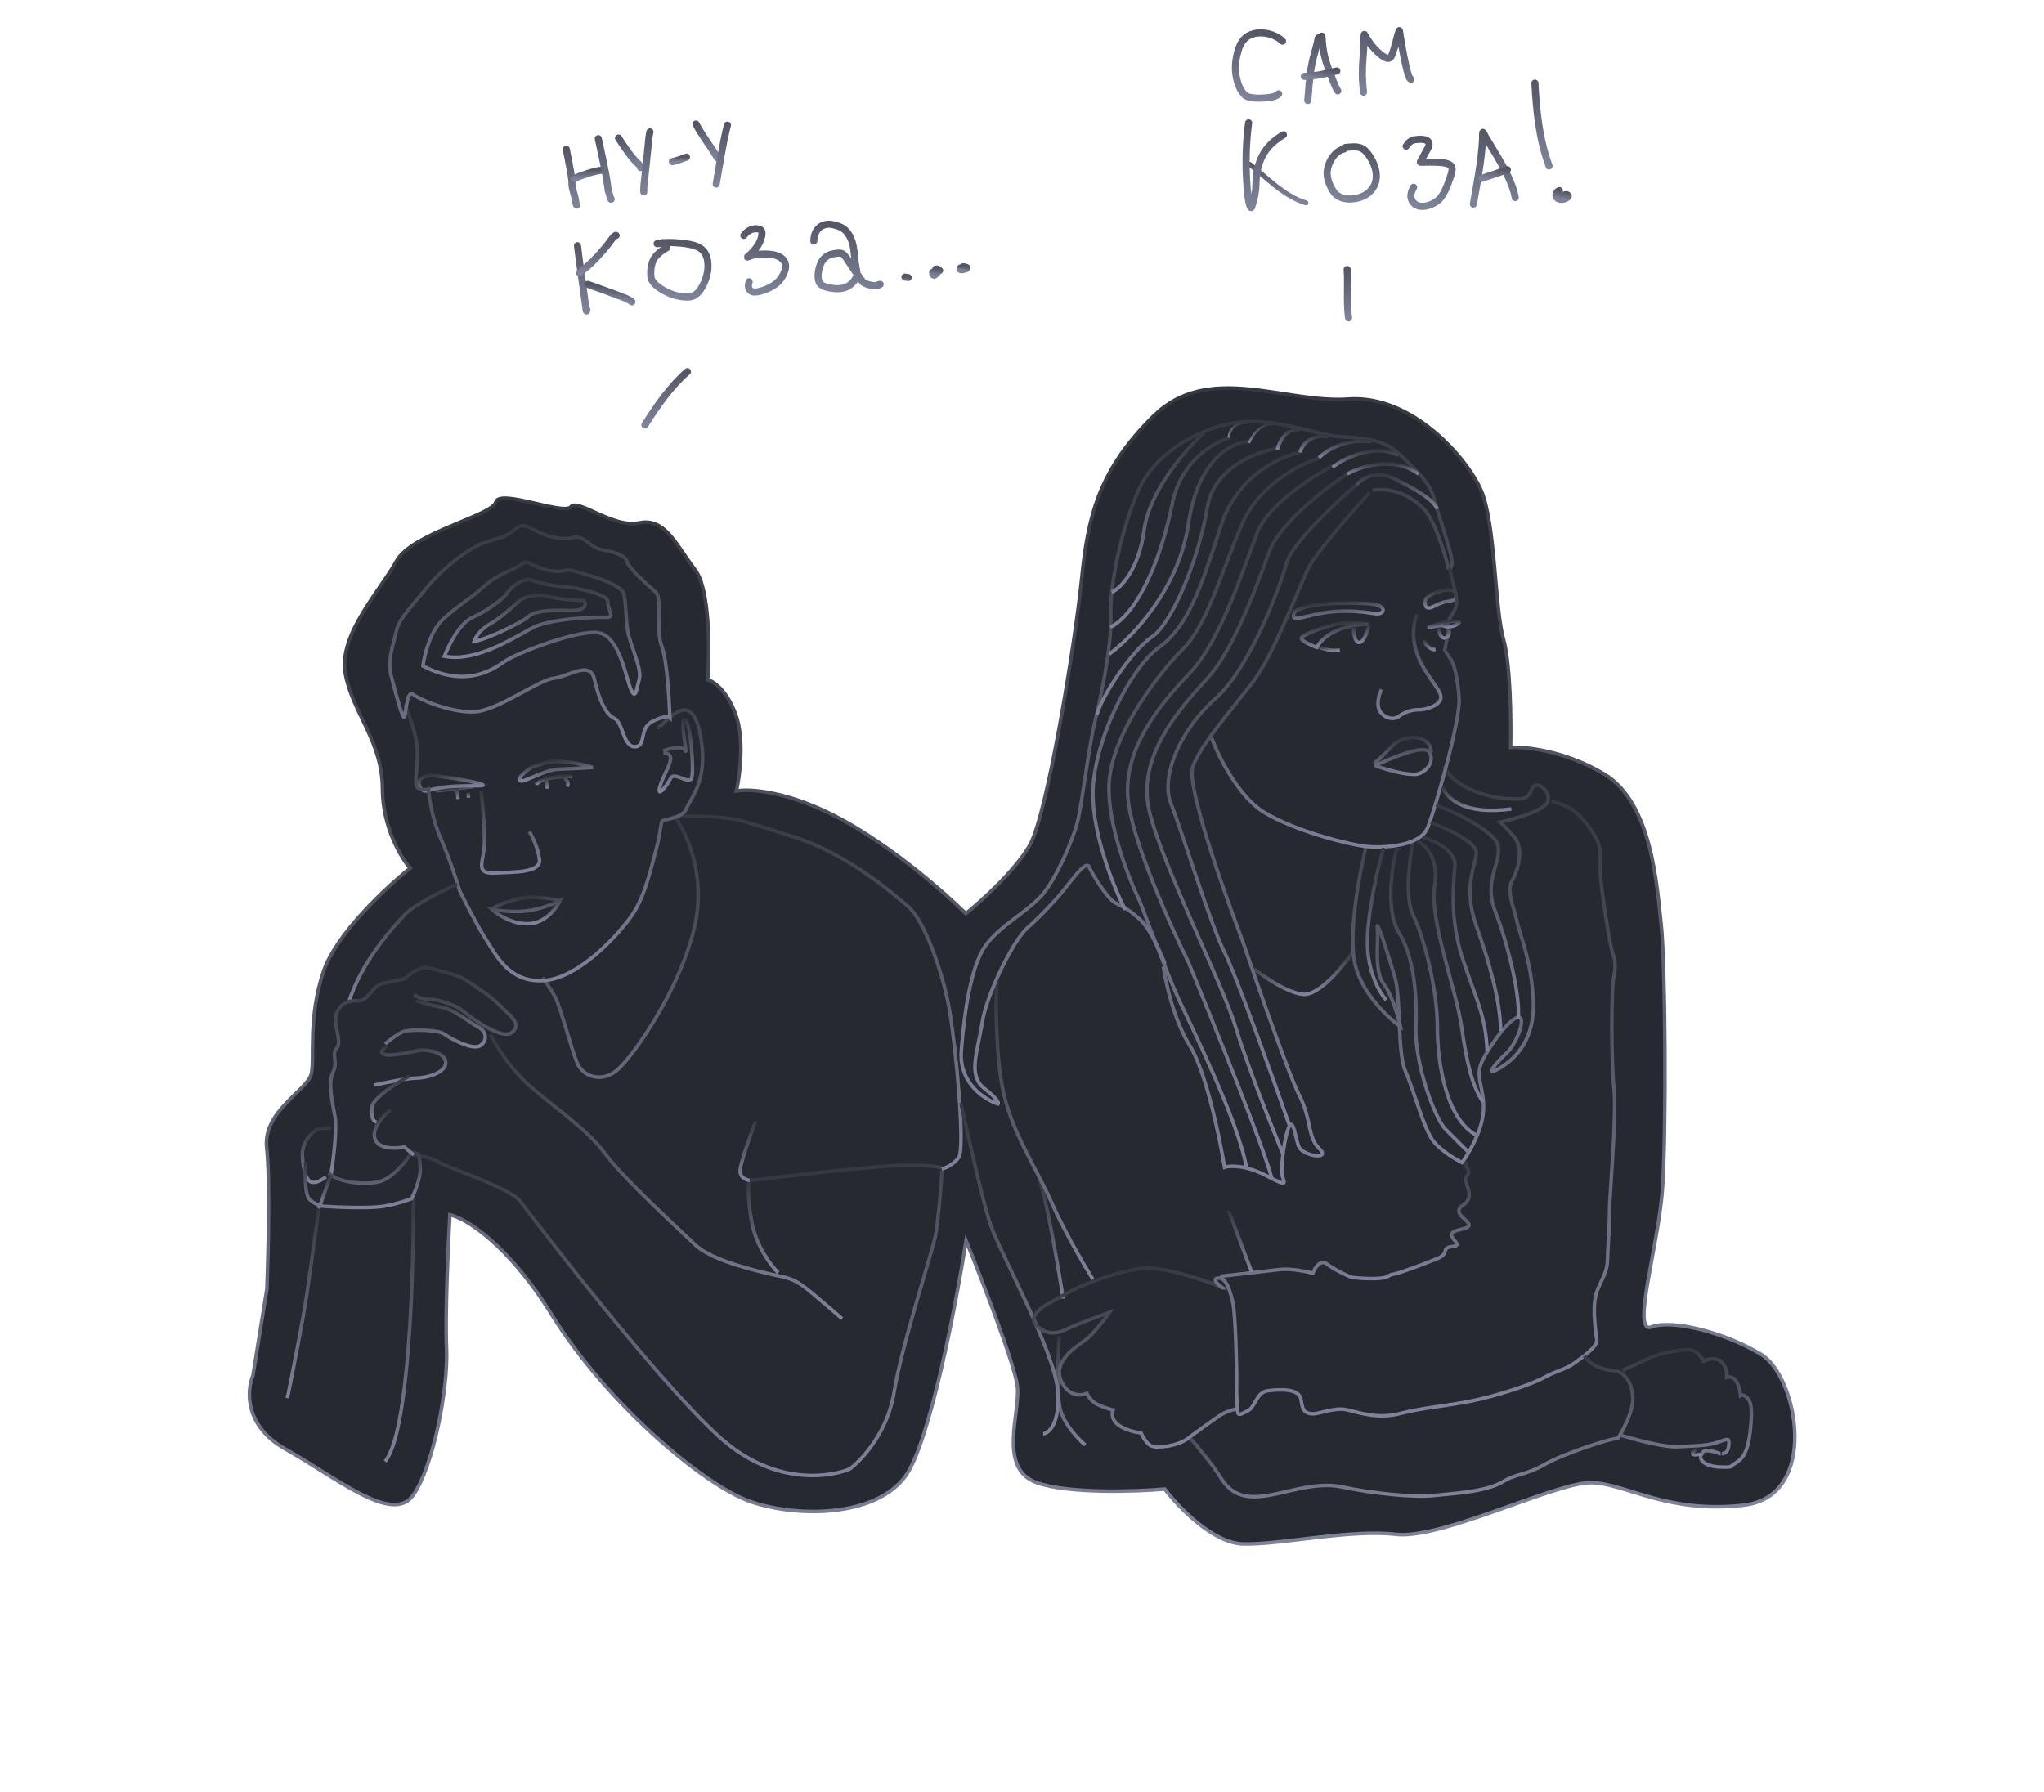 <?xml version="1.0" encoding="UTF-8"?> <svg xmlns="http://www.w3.org/2000/svg" width="576" height="505" viewBox="0 0 576 505" fill="none"> <g filter="url(#filter0_dd_426_14)"> <path d="M80.385 408.354C68.852 401.882 69.503 391.865 71.27 387.666L75.214 363.232C75.591 353.447 76.109 331.805 75.159 323.521C73.973 313.165 86.778 307.201 87.749 302.593C88.719 297.986 86.708 286.975 91.184 273.722C94.765 263.12 108.944 249.954 115.585 244.697C112.999 241.746 107.817 233.147 107.779 222.36C107.733 208.876 99.318 200.848 97.307 189.837C95.296 178.827 107.338 166.206 111.668 158.216C115.998 150.225 138.674 145.378 139.729 141.51C140.785 137.642 158.899 145.308 160.864 142.835C162.829 140.361 172.807 148.96 180.119 147.372C187.431 145.785 190.583 153.667 195.869 160.555C200.097 166.066 200.005 183.562 199.43 191.622C200.965 191.945 204.684 194.317 207.274 201.214C209.863 208.112 208.512 218.558 207.513 222.919C211.183 222.249 222.197 222.885 236.893 230.793C251.588 238.701 266.537 251.875 272.175 257.474C276.52 253.978 286.208 245.224 290.196 238.172C295.181 229.358 303.07 180.492 304.818 163.055C306.566 145.619 309.563 132.537 325.05 117.272C340.537 102.008 362.119 113.773 379.956 112.478C397.793 111.183 413.311 128.889 417.372 138.165C421.433 147.442 421.187 171.451 423.684 180.157C425.682 187.123 425.848 203.391 425.681 210.654C429.901 210.42 441.076 211.587 452.017 218.127C465.694 226.301 466.927 250.141 468.114 260.496C469.301 270.852 469.634 319.524 468.456 335.397C467.277 351.269 459.635 376.126 465.383 373.968C471.131 371.811 485.778 375.378 496.242 381.672C506.705 387.967 512.824 421.738 491.373 424.197C469.923 426.655 458.465 418.226 448.68 417.849C438.894 417.472 406.31 433.946 393.396 432.429C380.483 430.911 360.766 435.42 350.241 435.127C341.821 434.893 332.062 424.721 328.235 419.664C319.823 420.378 300.811 421.009 292.052 417.816C281.103 413.825 287.544 398.099 286.696 390.702C286.018 384.785 276.781 360.863 272.248 349.642C269.351 367.96 261.872 406.887 255.129 416.053C246.7 427.51 224.995 427.75 211.742 423.274C198.49 418.798 171.113 395.706 155.486 370.519C142.985 350.37 131.137 343.334 126.776 342.335C126.286 351.134 125.412 370.969 125.838 379.913C126.37 391.093 122.171 413.306 116.362 421.466C110.552 429.626 94.802 416.443 80.385 408.354Z" fill="#272930" stroke="url(#paint0_linear_426_14)"></path> <path d="M398.224 237.081C397.213 242.01 395.797 253.082 398.224 257.935C401.258 264.001 405.049 278.788 405.049 289.404C405.049 300.021 407.703 315.945 416.424 320.116" stroke="url(#paint1_linear_426_14)"></path> <path d="M353.393 273.036C356.039 275.193 362.474 279.647 367.046 280.216C371.617 280.786 378.463 272.44 381.315 268.196" stroke="url(#paint2_linear_426_14)"></path> <path d="M371.48 182.396C372.711 182.828 375.65 183.59 377.564 183.174" stroke="url(#paint3_linear_426_14)"></path> <path d="M401.237 180.48C401.534 181.321 402.608 183.022 404.536 183.101" stroke="url(#paint4_linear_426_14)"></path> <path d="M364.491 173.732C364.341 172.42 365.707 171.747 366.409 171.574C371.137 169.648 381.674 169.825 386.042 170.155C390.41 170.485 390.324 172.433 388.829 172.881C387.334 173.33 384.703 171.97 377.313 172.263C369.924 172.556 364.679 175.373 364.491 173.732Z" stroke="url(#paint5_linear_426_14)"></path> <path d="M401.577 170.239C401.077 168.114 404.298 166.939 405.972 166.617C408.138 165.932 410.086 166.146 410.219 167.3C410.351 168.454 410.439 169.223 407.59 169.549C404.742 169.876 402.202 172.895 401.577 170.239Z" stroke="url(#paint6_linear_426_14)"></path> <path d="M384.954 238.599C383.09 246.041 380.147 262.002 381.619 270.631C383.091 279.26 390.905 286.673 394.628 289.3C394.008 286.521 392.2 280.232 389.933 277.315C387.1 273.668 388.551 265.255 388.136 261.637C387.722 258.019 391.052 268.634 393.004 275.13C394.956 281.626 393.635 296.44 396.079 301.963C398.524 307.487 401.293 318.472 404.091 321.816C406.33 324.492 410.299 326.807 412.004 327.63C413.748 325.291 417.384 319.254 417.968 313.811C418.697 307.008 415.303 303.731 417.764 298.867C420.226 294.003 425.46 286.988 427.844 286.715C430.229 286.442 427.482 294.088 424.48 296.875C421.479 299.663 418.019 303.725 422.545 301.068C427.072 298.411 432.777 292.87 432.06 281.345C431.342 269.819 428.164 263.158 427.451 259.574C426.738 255.99 424.363 251.07 426.138 248.117C427.913 245.165 429.342 239.197 426.876 236.12C424.903 233.658 423.301 232.151 422.747 231.705C426.674 230.848 434.824 228.549 436.006 226.215C437.483 223.296 432.793 219.252 431.648 222.438C430.504 225.624 428.647 225.226 424.703 225.067C420.76 224.908 410.248 222.752 406.737 215.824" stroke="url(#paint7_linear_426_14)"></path> <path d="M385.962 138.767C381.233 143.979 371.219 155.443 368.991 159.598C366.206 164.79 359.209 184.173 353.06 192.189C346.911 200.204 338.474 209.7 336.13 216.061C334.255 221.149 344.599 250.627 350.005 264.73C354.182 277.045 363.248 303.055 366.093 308.577C369.65 315.48 368.382 320.499 371.828 323.759C375.275 327.02 366.844 325.854 365.893 322.917C364.942 319.98 364.356 314.868 363.15 317.748C361.943 320.628 360.985 328.353 361.261 330.758C361.536 333.163 363.901 335.025 356.711 331.28C350.96 328.284 346.558 328.484 345.076 328.958C343.706 320.586 339.837 302.022 335.315 294.742C330.794 287.463 328.45 276.847 327.844 272.449" stroke="url(#paint8_linear_426_14)"></path> <path d="M382.299 136.604C376.358 141.66 364.099 153.136 362.582 158.596C360.687 165.421 352.347 188.169 342.488 196.89C332.63 205.611 326.943 218.881 329.976 226.464C333.009 234.048 340.971 260.21 345.142 268.551C348.478 275.224 358.665 303.687 363.341 317.084" stroke="url(#paint9_linear_426_14)"></path> <path d="M379.645 133.571C373.578 137.489 360.687 147.373 357.654 155.563C353.863 165.8 347.797 182.861 340.214 191.203C332.631 199.544 320.119 213.194 323.91 228.74C327.702 244.285 344.385 276.893 348.176 289.405C351.209 299.415 358.287 317.336 361.447 325.046" stroke="url(#paint10_linear_426_14)"></path> <path d="M375.474 131.296C369.66 134.329 357.274 142.367 354.241 150.254C350.45 160.112 344.005 180.586 335.284 189.686C326.564 198.785 316.705 210.919 317.843 224.947C318.753 236.171 329.596 260.462 334.904 271.205C342.108 288.646 356.895 325.273 358.412 332.25" stroke="url(#paint11_linear_426_14)"></path> <path d="M372.061 129.021C366.753 130.538 354.923 136.377 350.07 147.6C344.004 161.629 340.213 176.036 333.389 182.861C326.564 189.686 313.293 206.748 312.535 220.777C311.928 232 318.096 247.698 321.255 254.143C323.91 261.221 329.824 276.665 332.251 281.822C335.284 288.268 348.934 315.946 351.209 328.838" stroke="url(#paint12_linear_426_14)"></path> <path d="M343.84 359.705C348.101 359.217 357.415 358.149 360.581 357.786C363.747 357.423 368.148 358.334 369.953 358.835C370.503 357.357 372.077 354.77 373.974 356.251C375.87 357.732 379.369 359.374 380.881 360.009C383.587 360.306 389.406 360.67 391.028 359.756C393.056 358.614 391.028 359.756 395.186 358.37C399.345 356.983 400.224 356.579 404.652 354.858C409.081 353.137 405.527 351.725 409.483 351.271C413.44 350.818 405.08 347.833 411.708 346.466C418.336 345.1 407.88 342.659 412.171 339.74C416.462 336.822 411.72 333.119 413.375 331.413C415.03 329.706 412.153 328.823 413.538 327.451" stroke="url(#paint13_linear_426_14)"></path> <path d="M305.825 407.246C303.91 405.649 299.822 401.397 298.782 397.158C297.742 392.919 298.163 381.693 298.504 376.61" stroke="url(#paint14_linear_426_14)"></path> <path d="M299.6 365.99C298.109 356.469 294.65 336.401 292.741 332.304" stroke="url(#paint15_linear_426_14)"></path> <path d="M151.104 221.143C151.539 220.309 154.191 218.673 161.328 218.795" stroke="url(#paint16_linear_426_14)"></path> <path d="M122.824 222.884C123.766 222.776 127.155 222.387 133.181 221.697" stroke="url(#paint17_linear_426_14)"></path> <path d="M153.89 219.323C153.957 219.915 154.12 221.336 154.229 222.283" stroke="url(#paint18_linear_426_14)"></path> <path d="M158.328 218.813C159.158 219.218 160.621 220.35 159.828 221.64" stroke="url(#paint19_linear_426_14)"></path> <path d="M128.738 222.207C128.789 222.646 128.927 223.851 129.078 225.167" stroke="url(#paint20_linear_426_14)"></path> <path d="M131.868 223.345C131.882 223.468 131.936 223.936 132.038 224.824" stroke="url(#paint21_linear_426_14)"></path> <path d="M118.161 221.212C118.614 222.994 119.928 223.047 120.528 222.851C126.809 220.603 137.867 222.01 135.894 221.09C133.92 220.17 122.511 218.422 121.282 218.563C120.053 218.704 117.594 218.985 118.161 221.212Z" stroke="url(#paint22_linear_426_14)"></path> <path d="M116.604 325.516C118.138 325.641 121.669 326.201 123.513 327.437C125.818 328.981 143.812 334.757 146.69 338.647C149.568 342.537 184.641 388.558 202.628 404.885C220.614 421.212 238.41 414.651 239.542 413.918C240.674 413.185 249.828 405.504 251.963 392.297C254.097 379.09 262.671 353.087 263.626 348.154C264.39 344.208 265.181 334.31 265.481 329.855" stroke="url(#paint23_linear_426_14)"></path> <path d="M138.188 291.566C139.389 293.977 142.968 299.947 147.683 304.544C153.577 310.289 165.22 317.822 170.34 324.88C175.461 331.937 190.939 346.064 195.782 350.707C200.626 355.35 213.269 358.181 217.698 359.203C222.127 360.224 223.647 360.05 228.76 364.356C232.85 367.801 236.153 370.643 237.293 371.634" stroke="url(#paint24_linear_426_14)"></path> <path d="M219.304 358.709C217.353 356.79 213.137 351.276 211.879 344.567C210.621 337.857 210.857 333.872 211.132 332.719C221.773 331.397 245.187 328.693 253.712 328.45C262.237 328.208 265.064 328.883 265.411 329.252" stroke="url(#paint25_linear_426_14)"></path> <path d="M265.368 329.446C266.362 329.231 268.717 328.27 270.186 326.151C272.021 323.502 269.417 295.45 267.572 284.687C265.728 273.924 260.384 259.295 255.979 255.532C251.575 251.769 239.001 240.712 223.462 235.786C207.923 230.861 207.587 230.595 200.511 230.186C194.85 229.86 191.223 230.031 190.117 230.158C193.349 234.36 199.007 246.393 195.781 260.908C191.748 279.05 177.796 298.635 173.582 301.862C169.368 305.088 164.3 303.535 162.611 299.461C160.921 295.387 158.137 284.427 156.551 281.256C155.283 278.718 153.552 276.417 152.845 275.584" stroke="url(#paint26_linear_426_14)"></path> <path d="M114.025 198.413C115.008 200.77 117.078 206.399 117.497 210.055C118.021 214.626 116.933 218.455 117.213 220.893C117.436 222.843 119.655 222.671 120.737 222.341C120.916 224.79 121.849 230.981 124.152 236.151C126.454 241.32 128.686 248.186 129.514 250.972C130.98 253.994 134.506 260.958 136.881 264.637C139.851 269.236 143.506 277.153 153.486 276.318C163.465 275.483 174.563 263.097 178.223 257.738C181.883 252.379 183.653 243.841 184.74 240.011C185.828 236.182 186.278 232.117 186.509 231.473C186.741 230.829 192.235 230.817 193.428 227.902C194.62 224.987 198.988 220.473 197.8 210.113C196.613 199.752 193.39 198.269 189.219 201.835C185.882 204.687 185.426 205.151 185.615 205.026" stroke="url(#paint27_linear_426_14)"></path> <path d="M135.614 153.265C137.511 152.567 140.379 151.718 141.575 151.381C143.07 150.946 145.03 149.184 146.182 148.451C147.333 147.719 148.959 148.433 151.263 149.67C153.567 150.907 158.378 152.457 161.359 151.515C164.34 150.573 166.306 154.251 169.152 154.825C171.997 155.399 176.097 156.13 176.639 158.17C177.182 160.209 182.671 164.984 184.738 166.848C186.805 168.713 184.775 177.952 186.504 182.257C187.887 185.701 188.598 196.928 188.78 202.111C188.543 201.838 187.248 201.686 183.97 203.262C179.871 205.233 182.312 210.357 178.924 210.445C175.537 210.533 175.67 203.613 173.061 202.411C170.453 201.209 168.69 196.608 167.469 191.344C166.247 186.08 160.287 190.666 156.018 191.155C151.75 191.644 140.37 200.154 133.934 200.591C127.497 201.029 118.418 197.266 116.384 195.698C114.351 194.13 114.456 203.124 113.71 202.009C112.964 200.893 111.337 194.775 110.218 190.4C109.098 186.025 110.791 181.929 111.603 178.233C112.415 174.537 114.379 172.811 120.068 165.855C125.757 158.898 133.243 154.137 135.614 153.265Z" stroke="url(#paint28_linear_426_14)"></path> <path d="M124.891 174.49C121.188 177.93 119.546 184.724 119.188 187.692C131.617 194.11 139.277 188.433 142.335 186.311C145.394 184.19 162.78 177.38 168.705 178.344C174.63 179.307 176.423 191.294 177.801 194.325C179.179 197.356 179.289 194.38 180.143 191.431C180.997 188.483 177.524 181.649 176.917 177.902C176.31 174.154 176.447 170.434 175.813 167.431C175.179 164.427 164.845 161.811 161.896 160.956C158.948 160.102 158.893 161.59 154.456 160.682C150.019 159.773 148.614 157.486 147.071 158.919C145.528 160.352 140.265 161.648 136.408 165.231C132.55 168.814 129.519 170.191 124.891 174.49Z" stroke="url(#paint29_linear_426_14)"></path> <path d="M133.101 174.044C129.464 175.698 126.351 181.991 125.249 184.931C134.123 186.748 144.813 179.693 150.131 176.909C155.449 174.125 168.869 173.875 171.101 173.957C173.333 174.04 171.183 171.725 171.266 169.493C171.348 167.261 160.987 165.389 158.755 165.306C156.523 165.224 152.086 164.315 149.881 163.489C147.677 162.663 143.847 165.501 143.048 166.962C142.249 168.423 137.648 171.977 133.101 174.044Z" stroke="url(#paint30_linear_426_14)"></path> <path d="M138.254 175.727C135.212 177.403 133.883 179.788 133.598 180.772C137.346 180.165 147.21 175.314 148.753 173.88C150.296 172.447 153.299 171.813 159.996 172.06C165.352 172.258 165.277 170.268 164.569 169.249C162.337 169.166 157.284 168.831 154.925 168.148C151.976 167.294 148.972 167.928 147.457 168.618C145.942 169.307 142.057 173.632 138.254 175.727Z" stroke="url(#paint31_linear_426_14)"></path> <path d="M186.859 211.593C188.654 210.961 192.413 210.062 193.078 211.519C193.909 213.341 191.379 202.13 193.024 202.9C194.669 203.67 195.609 217.299 194.903 219.296C194.198 221.294 190.004 217.302 188.991 219.335C187.979 221.368 184.725 225.574 186.099 221.264C187.473 216.954 191.306 212.361 186.931 212.224" stroke="url(#paint32_linear_426_14)"></path> <path d="M128.838 249.175C125 250.864 116.677 254.941 114.095 257.735C110.866 261.227 101.971 270.677 98.204 282.662" stroke="url(#paint33_linear_426_14)"></path> <path d="M211.268 332.652C210.331 332.57 208.479 331.891 208.561 329.835C208.643 327.779 211.508 319.737 212.931 315.973" stroke="url(#paint34_linear_426_14)"></path> <path d="M80.989 394.046C82.397 387.152 85.482 371.523 86.557 364.164C87.632 356.805 89.199 345.371 89.848 340.573" stroke="url(#paint35_linear_426_14)"></path> <path d="M93.267 331.187C93.909 327.119 95.034 318.118 94.395 314.659C93.597 310.336 92.394 305.113 93.863 302.106C95.332 299.1 93.292 297.126 94.904 295.365C96.516 293.603 93.821 288.551 94.729 285.925C95.637 283.298 97.583 281.813 100.637 282.094C103.692 282.375 104.983 277.812 107.632 277.193C109.752 276.698 112.843 276.07 114.124 275.818C115.386 274.517 118.534 272.096 121.035 272.819C124.161 273.722 129.113 274.731 131.081 276.082C133.05 277.433 137.917 280.344 140.661 283.183C143.404 286.022 147.306 288.413 144.274 290.968C141.848 293.012 134.585 288.189 131.257 285.522L128.954 283.894C127.355 283.131 123.554 281.612 121.139 281.637C118.724 281.661 117.205 280.721 116.748 280.247" stroke="url(#paint36_linear_426_14)"></path> <path d="M108.517 294.207C109.705 293.184 112.462 291.036 113.981 290.625C115.881 290.112 123.39 290.138 125.168 291.412C126.946 292.686 133.213 296.105 135.335 294.68C137.456 293.255 137.155 290.629 134.733 289.429C132.31 288.229 128.299 284.55 124.299 283.827C121.099 283.248 118.255 282.352 117.233 281.976" stroke="url(#paint37_linear_426_14)"></path> <path d="M116.478 337.518C116.617 359.012 115.218 403.974 108.514 411.871" stroke="url(#paint38_linear_426_14)"></path> <path d="M91.863 331.671C90.958 332.391 88.834 333.68 87.58 333.086C86.013 332.342 85.268 328.427 85.212 325.356C85.157 322.285 87.476 319.25 89.161 318.441C90.51 317.794 92.453 317.858 93.256 317.972" stroke="url(#paint39_linear_426_14)"></path> <path d="M86.167 327.507C85.901 330.508 85.773 336.845 87.391 338.187C89.009 339.53 90.642 339.937 91.256 339.972C95.355 340.245 104.508 340.617 108.334 339.924C112.159 339.231 115.05 338.2 116.018 337.771C116.842 336.085 118.477 332.078 118.43 329.538C118.383 326.997 118.074 325.547 117.926 325.14L116.047 324.719C114.505 327.23 110.403 332.431 106.337 333.152C101.254 334.052 94.715 332.892 92.621 330.587" stroke="url(#paint40_linear_426_14)"></path> <path d="M93.27 331.186L89.849 340.571" stroke="url(#paint41_linear_426_14)"></path> <path d="M109.036 294.909C108.068 295.431 106.579 296.61 108.367 297.145C110.603 297.815 115.977 296.273 118.412 295.994C120.847 295.715 125.587 296.715 125.597 299.491C125.606 302.267 120.537 303.774 117.154 303.853C114.447 303.916 108.159 305.193 105.353 305.823" stroke="url(#paint42_linear_426_14)"></path> <path d="M110.084 312.773C108.175 314.276 104.62 318.024 105.673 320.987C106.727 323.95 111.638 323.729 113.962 323.249L116.6 325.516" stroke="url(#paint43_linear_426_14)"></path> <path d="M106.081 316.23C104.539 315.888 104.66 312.936 104.913 311.502C105.215 310.495 107.763 307.416 115.539 303.154" stroke="url(#paint44_linear_426_14)"></path> <path d="M146.481 219.896C146.117 218.935 148.392 217.169 149.575 216.407C149.262 216.443 149.617 216.214 153.545 215.012C157.473 213.809 164.174 215.361 167.033 216.286C165.14 216.399 160.532 216.656 157.242 216.782C153.131 216.94 146.936 221.097 146.481 219.896Z" stroke="url(#paint45_linear_426_14)"></path> <path d="M135.581 222.919C136.014 226.696 136.791 235.168 136.436 238.835C135.991 243.418 134.065 246.358 139.524 246.035C144.982 245.711 152.458 246.063 152.013 242.186C151.658 239.085 149.974 235.672 149.176 234.353" stroke="url(#paint46_linear_426_14)"></path> <path d="M138.927 255.953C139.629 255.462 142.043 254.242 146.091 253.285C150.138 252.329 155.609 253.22 157.839 253.786M157.839 253.786C156.306 254.577 152.278 256.27 148.432 256.711C144.585 257.151 140.302 256.616 138.641 256.294C140.216 257.755 144.526 260.605 149.17 260.319C153.814 260.033 156.884 255.844 157.839 253.786Z" stroke="url(#paint47_linear_426_14)"></path> <path d="M270.794 310.838C272.661 319.54 276.925 338.543 279.049 344.94C281.704 352.937 297.377 380.963 298.092 392.256C298.664 401.291 295.565 403.922 293.945 404.107" stroke="url(#paint48_linear_426_14)"></path> <path d="M345.753 363.303C340.22 361.071 327.746 356.77 322.108 357.416C315.062 358.223 306.148 361.701 302.917 363.3C300.332 364.579 296.195 366.936 294.449 367.955C292.805 368.962 290.01 371.473 291.976 373.458C294.433 375.94 297.26 376.23 300.491 374.631C303.076 373.352 309.688 370.916 312.67 369.858C311.245 371.863 307.877 376.241 305.81 377.706C303.226 379.537 296.561 383.679 299.06 389.226C301.058 393.664 304.71 393.389 306.286 392.696C306.572 393.38 307.538 394.948 309.119 395.749C310.701 396.55 312.8 397.169 313.652 397.379C313.324 398.133 313.147 400.016 315.057 401.516C316.967 403.016 320.17 403.693 321.532 403.844C321.954 404.819 323.126 406.916 324.435 407.503C326.071 408.237 331.892 407.569 334.747 405.4C337.603 403.23 340.764 401.026 343.348 399.194C345.415 397.729 347.974 397.129 348.996 397.012" stroke="url(#paint49_linear_426_14)"></path> <path d="M344.846 363.377C344.811 363.075 340.806 360.475 343.245 360.195C345.685 359.916 346.814 364.376 347.465 367.36C348.116 370.345 348.558 384.981 348.467 389.58C348.376 394.18 348.722 397.2 348.826 398.106C348.93 399.012 349.81 398.605 351.841 397.454C353.872 396.304 354.032 392.308 357.386 391.924C360.741 391.539 366.265 391.212 366.645 394.534C367.026 397.856 368.01 398.355 369.875 398.447C371.739 398.539 376.14 396.505 379.633 397.329C383.126 398.152 388.282 400.009 394.582 398.369C400.883 396.729 407.321 396.297 414.571 394.854C421.82 393.411 431.642 390.144 435.128 388.214C438.614 386.285 441.054 386.005 443.626 384.181C446.197 382.356 450.19 379.451 449.982 377.639C449.774 375.827 448.777 369.822 449.547 365.757C450.317 361.691 452.854 359.564 452.979 355.267C453.104 350.969 453.632 344.789 453.556 341.433C453.48 338.076 455.66 313.961 454.829 306.714C453.998 299.466 454.084 278.651 454.687 275.828C455.291 273.006 455.353 270.857 454.501 268.813C453.649 266.769 450.997 249.021 450.956 245.967C450.915 242.912 451.414 239.183 449.848 236.303C448.282 233.423 445.358 229.475 442.711 227.942C440.593 226.716 438.164 226.016 437.215 225.819" stroke="url(#paint50_linear_426_14)"></path> <path d="M280.894 276.709C280.628 282.413 280.568 296.321 282.449 306.318C284.801 318.814 292.121 329.221 296.279 338.775C299.606 346.418 305.456 356.467 307.965 360.536" stroke="url(#paint51_linear_426_14)"></path> <path d="M335.605 405.535C337.477 407.698 341.67 412.745 343.462 415.63C345.703 419.236 348.177 422.222 354.824 421.757C361.471 421.292 370.153 417.326 378.272 419.07C386.39 420.814 398.416 422.11 404.128 421.455C408.697 420.931 418.701 420.561 423.631 417.52C427.427 415.203 429.742 415.891 435.445 412.632C440.526 409.728 454.144 405.222 455.892 405.418C457.271 403.279 460.049 398.107 460.126 394.532C460.223 390.063 457.983 386.457 454.609 386.249C451.235 386.041 447.693 384.367 446.522 382.124" stroke="url(#paint52_linear_426_14)"></path> <path d="M456.894 404.549C460.635 405.669 468.956 407.877 472.312 407.74C476.508 407.569 480.406 407.432 482.748 406.854C485.09 406.275 487.065 405.119 487.17 406.037C487.275 406.954 487.293 409.741 485.178 409.674M457.203 386.231C458.444 385.675 461.611 384.238 464.351 382.933C467.777 381.3 473.09 380.381 475.8 380.381C477.967 380.38 479.559 382.532 480.083 383.608C481.027 383.087 483.313 382.37 484.908 383.675C486.502 384.98 486.715 387.187 486.622 388.127C487.106 387.968 488.286 387.936 489.14 389.078C489.993 390.219 490.417 392.34 490.522 393.257C490.708 393.133 491.28 393.047 492.078 393.699C493.074 394.514 494.106 395.636 493.199 403.486C492.293 411.337 489.916 411.61 487.976 413.072C488.198 413.253 487.854 413.582 484.707 413.446C480.774 413.277 478.484 411.681 479.462 409.71C480.441 407.738 484.584 409.742 484.881 409.708" stroke="url(#paint53_linear_426_14)"></path> <path d="M477.955 408.498C477.596 408.64 476.896 409.074 476.965 409.672C477.033 410.27 478.989 409.894 479.959 409.632" stroke="url(#paint54_linear_426_14)"></path> <path d="M328.295 271.692C327.104 268.484 323.969 261.425 320.957 258.851C317.192 255.634 316.582 255.703 314.277 254.447C311.972 253.191 307.794 246.373 306.943 244.342C306.093 242.311 302.106 247.937 299.673 250.952C297.24 253.968 293.386 258.058 289.463 261.548C285.54 265.038 278.014 280.192 276.775 288.24C275.536 296.287 272.602 303.009 277.35 306.722C281.148 309.692 281.534 310.904 281.252 311.139C277.513 309.946 270.207 305.29 270.896 296.211C271.756 284.862 273.698 272.173 277.685 266.547C281.671 260.921 289.556 256.977 293.646 252.251C297.736 247.525 302.356 236.658 303.635 231.646C304.914 226.635 306.783 210.609 308.463 203.727C310.144 196.845 313.369 181.88 313.016 173.407C312.662 164.934 316.054 148.734 320.98 137.831C325.906 126.929 340.151 119.215 351.226 118.857C362.3 118.5 371.114 122.659 377.956 123.091C384.798 123.523 390.083 123.83 394.595 128.178C399.107 132.525 402.907 136.043 403.998 140.175C405.089 144.306 409.208 155.997 409.178 158.433C409.155 160.381 408.47 160.338 408.131 160.073C407.142 155.93 404.389 146.819 401.294 143.525C397.426 139.408 391.935 137.3 386.789 138.194" stroke="url(#paint55_linear_426_14)"></path> <path d="M352.684 358.41L346.211 341.166" stroke="url(#paint56_linear_426_14)"></path> <path d="M341.449 208.027C343.375 213.164 349.018 224.529 356.184 228.9C365.142 234.364 380.695 238.144 385.064 238.57C389.433 238.997 400.198 238.69 402.345 233.19C404.062 228.79 406.918 218.346 408.131 213.674C409.199 209.534 411.306 200.453 411.186 197.253C411.036 193.252 410.102 187.796 408.979 186.07C408.08 184.69 407.356 183.578 407.106 183.194C407.462 181.814 408.119 178.566 407.895 176.614C407.615 174.173 410.791 172.264 410.441 169.213C410.161 166.773 409.016 162.165 408.478 160.166" stroke="url(#paint57_linear_426_14)"></path> <path d="M387.232 215.248C388.385 214.192 391.058 211.669 392.517 210.024C393.976 208.379 397.074 207.859 398.441 207.805C400.013 207.83 403.189 208.677 403.319 211.864M387.592 215.822C390.248 216.749 396.257 218.523 399.044 218.204C401.832 217.884 404.504 214.499 402.739 211.931C401.187 209.673 391.58 213.826 387.301 215.855" stroke="url(#paint58_linear_426_14)"></path> <path d="M389.31 194.284C388.684 195.563 387.716 198.572 388.85 200.374C390.266 202.627 392.908 202.928 394.234 201.871C395.561 200.813 397.78 199.955 399.815 200.023C401.85 200.092 406.321 198.674 406.048 196.29C405.775 193.906 400.941 189.63 399.08 183.503C397.591 178.601 398.638 174.597 399.348 173.207" stroke="url(#paint59_linear_426_14)"></path> <path d="M366.715 179.966C367.081 180.817 369.744 181.975 371.029 182.448C374.169 177.027 382.137 175.841 385.729 175.926C384.706 175.795 381.99 175.535 379.305 175.546C375.948 175.558 366.257 178.902 366.715 179.966Z" stroke="url(#paint60_linear_426_14)"></path> <path d="M381.376 176.763C381.412 178.257 381.805 181.209 383.081 181.063C384.357 180.917 385.401 177.8 385.763 176.26" stroke="url(#paint61_linear_426_14)"></path> <path d="M405.335 177.014C405.448 178 405.97 179.939 407.154 179.804C408.338 179.668 408.477 178.268 408.399 177.585" stroke="url(#paint62_linear_426_14)"></path> <path d="M406.963 176.417C406.26 176.061 403.58 176.623 402.328 176.948C403.105 176.496 405.313 175.516 407.931 175.216C411.202 174.841 411.809 175.316 410.508 176.01C409.206 176.705 407.843 176.861 406.963 176.417Z" stroke="url(#paint63_linear_426_14)"></path> <path d="M393.674 238.977C391.904 244.79 390.716 257.025 394.053 262.484C398.224 269.309 399.361 279.167 398.982 289.405C398.603 299.642 404.29 315.188 407.324 318.221C409.75 320.647 412.632 323.529 413.769 324.667" stroke="url(#paint64_linear_426_14)"></path> </g> <path d="M181.725 119.779C185.144 114.346 188.914 108.936 193.716 104.742" stroke="url(#paint65_linear_426_14)" stroke-width="2" stroke-linecap="round"></path> <path d="M162.733 69.242C163.431 74.944 164.292 80.63 165.039 86.326C165.075 86.595 165.204 88.397 165.385 87.322" stroke="url(#paint66_linear_426_14)" stroke-width="2" stroke-linecap="round"></path> <path d="M165.642 80.147C169.078 81.392 172.542 82.593 175.939 83.926C176.754 84.246 177.4 84.575 178.075 85.073" stroke="url(#paint67_linear_426_14)" stroke-width="2" stroke-linecap="round"></path> <path d="M163.341 76.92C163.974 76.319 164.706 75.793 165.363 75.216C167.589 73.26 169.508 71.102 171.344 68.837C171.422 68.742 173.252 66.021 173.636 66.351" stroke="url(#paint68_linear_426_14)" stroke-width="2" stroke-linecap="round"></path> <path d="M187.938 69.791C186.886 70.35 185.82 71.137 184.981 72.012C183.597 73.455 183.295 75.701 183.389 77.654C183.464 79.201 184.518 80.198 185.665 81.017C188.088 82.748 191.427 83.978 194.427 83.682C196.17 83.51 197.339 81.88 198.121 80.37C199.416 77.873 200.055 74.597 198.97 71.929C198.294 70.265 196.765 69.477 195.172 69.062C193.727 68.685 192.217 68.531 190.733 68.432C189.977 68.381 189.22 68.347 188.462 68.352C183.883 68.382 189.035 68.452 185.166 68.677" stroke="url(#paint69_linear_426_14)" stroke-width="2" stroke-linecap="round"></path> <path d="M209.622 66.358C210.134 65.629 210.836 65.049 211.653 64.728C212.597 64.356 214.779 64.17 214.733 65.731C214.661 68.195 212.836 70.446 211.135 71.988C211.086 72.032 210.154 72.662 210.854 72.378C211.773 72.006 212.652 71.761 213.643 71.678C215.857 71.494 219.887 71.374 221.115 73.843C222.053 75.731 220.254 78.685 218.87 79.804C217.556 80.867 215.982 81.612 214.385 82.045C213.581 82.262 212.348 82.569 211.588 81.989C210.716 81.323 210.806 80.315 211.101 79.414" stroke="url(#paint70_linear_426_14)" stroke-width="2" stroke-linecap="round"></path> <path d="M229.337 67.934C229.331 65.663 230.501 63.594 233.047 63.221C234.045 63.075 235.176 63.416 236.115 63.713C237.41 64.121 238.32 64.827 239.052 65.915C241 68.813 240.557 71.988 241.204 75.178C241.399 76.141 241.694 77.352 241.239 78.277C240.839 79.092 240.209 79.825 239.453 80.367C238.112 81.329 236.488 81.492 234.831 81.302C233.452 81.145 231.291 80.805 230.779 79.343C230.23 77.775 230.682 75.715 231.306 74.255C231.911 72.842 233.09 71.871 234.679 71.559C235.595 71.379 236.958 71.041 237.735 71.754C238.276 72.251 238.675 72.941 239.066 73.535C239.816 74.674 240.549 75.822 241.33 76.944C241.857 77.701 242.404 78.447 242.944 79.197C243.128 79.453 243.264 79.616 243.56 79.764C244.234 80.1 244.99 80.341 245.738 80.452C246.041 80.498 246.35 80.532 246.655 80.521C248.48 80.458 246.452 80.404 248.035 80.141" stroke="url(#paint71_linear_426_14)" stroke-width="2" stroke-linecap="round"></path> <path d="M255.01 78.084C255.08 78.096 255.191 78.114 255.287 78.13C255.325 78.137 255.599 78.183 255.624 78.187C255.668 78.194 255.647 78.191 255.723 78.204C255.777 78.213 255.874 78.229 255.931 78.238" stroke="url(#paint72_linear_426_14)" stroke-width="2" stroke-linecap="round"></path> <path d="M262.811 76.736C262.81 78.653 264.499 76.721 264.416 75.95C264.388 75.683 262.433 75.847 264.788 76.242" stroke="url(#paint73_linear_426_14)" stroke-width="2" stroke-linecap="round"></path> <path d="M270.652 75.531C270.113 76.325 271.846 75.959 272.384 75.629C272.902 75.311 271.302 75.107 271.286 75.204" stroke="url(#paint74_linear_426_14)" stroke-width="2" stroke-linecap="round"></path> <path d="M159.577 42.068C160.124 44.907 160.768 47.76 161.124 50.63C161.227 51.458 161.108 52.255 161.326 53.073C161.576 54.011 161.846 55.034 162.1 55.921C162.183 56.214 162.338 58.222 162.583 57.732" stroke="url(#paint75_linear_426_14)" stroke-width="2" stroke-linecap="round"></path> <path d="M161.793 50.296C164.384 49.289 167.086 48.231 169.862 47.923" stroke="url(#paint76_linear_426_14)" stroke-width="2" stroke-linecap="round"></path> <path d="M168.598 39.062C169.524 43.522 170.642 48.012 171.252 52.529C171.342 53.196 171.334 53.834 171.639 54.41C171.793 54.701 172.031 56.356 172.237 56.15" stroke="url(#paint77_linear_426_14)" stroke-width="2" stroke-linecap="round"></path> <path d="M174.292 38.903C175.845 41.249 177.447 43.799 179.443 45.795C179.702 46.054 180.033 46.313 180.234 46.621C180.298 46.719 180.621 47.748 180.621 46.972" stroke="url(#paint78_linear_426_14)" stroke-width="2" stroke-linecap="round"></path> <path d="M183.154 37.163C182.812 38.584 182.739 40.138 182.591 41.576C182.337 44.051 182.061 46.526 181.826 49.003C181.732 50.001 181.626 50.982 181.492 51.974C181.397 52.679 181.413 53.384 181.413 54.093" stroke="url(#paint79_linear_426_14)" stroke-width="2" stroke-linecap="round"></path> <path d="M189.483 45.548C190.891 45.264 192.101 44.775 193.439 44.282" stroke="url(#paint80_linear_426_14)" stroke-width="2" stroke-linecap="round"></path> <path d="M196.126 34.948C197.825 38.281 200.248 41.17 202.103 44.406C202.207 44.587 202.138 44.45 202.138 44.283" stroke="url(#paint81_linear_426_14)" stroke-width="2" stroke-linecap="round"></path> <path d="M204.989 35.264C203.608 40.72 202.805 46.337 201.824 51.877" stroke="url(#paint82_linear_426_14)" stroke-width="2" stroke-linecap="round"></path> <path d="M352.229 46.344C356.954 50.088 362.043 55.45 368.023 57.184" stroke="url(#paint83_linear_426_14)" stroke-width="1.383" stroke-linecap="round"></path> <path d="M351.857 34.615C350.956 41.406 350.904 49.173 351.757 55.973C351.864 56.825 352.412 59.165 352.704 58.356C353.396 56.433 353.872 54.213 353.908 52.167C354.022 45.733 356.076 41.276 361.675 37.976" stroke="url(#paint84_linear_426_14)" stroke-width="2" stroke-linecap="round"></path> <path d="M378.716 41.997C376.741 42.45 375.406 44.145 374.623 45.928C373.354 48.815 374.097 51.385 375.722 53.93C377.664 56.971 382.873 56.501 385.472 54.474C389.368 51.437 387.893 46.328 385.235 43.047C383.52 40.931 381.59 41.36 379.156 41.548" stroke="url(#paint85_linear_426_14)" stroke-width="2" stroke-linecap="round"></path> <path d="M396.245 41.197C396.877 40.202 397.636 39.509 398.824 39.353C399.808 39.224 402.448 38.927 402.708 40.462C402.837 41.226 402.086 42.257 401.77 42.848C401.331 43.672 400.892 44.494 400.428 45.303C400.22 45.665 400.09 45.746 400.594 45.737C401.905 45.712 403.204 45.652 404.515 45.72C405.538 45.774 408.942 45.732 409.187 47.363C409.327 48.291 408.767 49.669 408.494 50.472C407.879 52.281 407.135 54.224 405.961 55.749C404.536 57.602 400.3 59.273 398.409 57.243C397.108 55.846 397.551 54.189 398.356 52.777" stroke="url(#paint86_linear_426_14)" stroke-width="2" stroke-linecap="round"></path> <path d="M380.024 89.6C379.409 85.101 379.93 80.485 379.635 75.953" stroke="url(#paint87_linear_426_14)" stroke-width="2" stroke-linecap="round"></path> <path d="M361.422 11.604C359.391 9.661 356.121 8.834 353.411 9.475C350.948 10.058 349.6 11.819 348.914 14.181C348.376 16.031 348.041 18.018 348.171 19.948C348.316 22.113 348.998 24.841 350.511 26.478C351.185 27.207 351.943 27.431 352.905 27.555C354.606 27.774 356.499 27.672 358.188 27.392C359.027 27.253 359.731 27.03 360.333 26.445" stroke="url(#paint88_linear_426_14)" stroke-width="2" stroke-linecap="round"></path> <path d="M368.531 28.325C368.776 25.272 368.993 22.209 369.468 19.181C369.852 16.733 370.623 14.425 371.214 12.031C371.311 11.64 371.344 11.142 371.487 10.754C371.567 10.539 372.134 10.396 372.317 10.278C372.629 10.077 372.521 10.112 372.545 10.527C372.641 12.252 372.829 13.999 373.218 15.684C373.731 17.905 374.592 20.045 375.426 22.16C375.879 23.308 376.29 24.588 376.987 25.614" stroke="url(#paint89_linear_426_14)" stroke-width="2" stroke-linecap="round"></path> <path d="M367.559 21.541C368.567 21.501 369.571 21.418 370.573 21.294C372.695 21.03 374.645 20.442 376.719 19.996" stroke="url(#paint90_linear_426_14)" stroke-width="2" stroke-linecap="round"></path> <path d="M384.235 25.97C384.028 23.653 383.9 22.828 383.911 20.48C383.924 17.947 384.207 15.425 384.332 12.898C384.381 11.901 384.288 10.822 384.439 9.826C384.472 9.608 384.492 9.623 384.616 9.86C385.545 11.642 386.776 13.318 388.264 14.675C388.87 15.229 391.072 17.306 391.934 16.083C392.282 15.589 392.774 13.976 392.893 13.586C393.375 12.014 393.68 10.37 394.218 8.818C394.243 8.746 394.314 8.561 394.346 8.63C394.446 8.845 394.421 9.098 394.458 9.333C394.797 11.502 395.16 13.667 395.592 15.821C395.973 17.716 396.344 19.668 396.997 21.495C397.301 22.345 397.242 21.973 397.607 22.345" stroke="url(#paint91_linear_426_14)" stroke-width="2" stroke-linecap="round"></path> <path d="M415.191 57.527C416.259 51.431 417.494 45.238 417.803 39.038C417.829 38.508 417.772 37.935 417.829 37.405C417.879 36.933 418.377 38.181 418.622 38.588C420.703 42.042 422.898 45.525 424.688 49.14C425.684 51.153 426.608 53.432 426.99 55.663" stroke="url(#paint92_linear_426_14)" stroke-width="2" stroke-linecap="round"></path> <path d="M417.611 50.259C420.014 49.474 422.399 48.661 424.779 47.817" stroke="url(#paint93_linear_426_14)" stroke-width="2" stroke-linecap="round"></path> <path d="M432.539 23.43C432.97 31.382 433.745 39.249 436.524 46.767" stroke="url(#paint94_linear_426_14)" stroke-width="2" stroke-linecap="round"></path> <path d="M439.422 53.712C439.066 53.829 438.781 54.068 438.616 54.422C437.98 55.787 439.413 56.381 440.552 56.155C440.643 56.137 442.347 55.63 441.847 55.046C441.457 54.591 440.577 55.087 440.169 55.194" stroke="url(#paint95_linear_426_14)" stroke-width="2" stroke-linecap="round"></path> <path d="M366.375 127.504C360.814 128.515 348.554 134.101 344.005 148.358C338.317 166.178 334.526 176.795 326.563 182.482C318.601 188.169 307.984 209.023 307.984 223.81C307.984 235.64 314.051 250.478 317.084 256.418" stroke="url(#paint96_linear_426_14)"></path> <path d="M359.929 126.367C354.116 127.252 342.033 131.827 340.213 143.05C337.938 157.079 330.355 175.658 324.668 179.449C318.98 183.241 310.26 196.512 309.122 201.441" stroke="url(#paint97_linear_426_14)"></path> <path d="M351.967 124.471C347.417 124.471 337.635 129.096 334.905 147.599C332.175 166.102 318.854 179.828 312.534 184.378" stroke="url(#paint98_linear_426_14)"></path> <path d="M346.659 123.333C342.236 124.47 332.782 129.779 330.355 141.912C327.322 157.078 320.876 172.624 312.914 176.794" stroke="url(#paint99_linear_426_14)"></path> <path d="M339.076 122.195C334.147 126.619 323.909 138.272 322.393 149.495C320.876 160.718 315.694 165.799 313.293 166.936" stroke="url(#paint100_linear_426_14)"></path> <path d="M382.299 136.604C383.689 134.961 387.683 132.282 392.536 134.708C398.603 137.741 403.532 140.396 405.048 143.429" stroke="url(#paint101_linear_426_14)"></path> <path d="M379.646 133.57C383.438 131.421 392.765 128.413 399.742 133.57" stroke="url(#paint102_linear_426_14)"></path> <path d="M375.475 131.675C378.761 129.148 387.077 124.926 394.053 128.263" stroke="url(#paint103_linear_426_14)"></path> <path d="M371.685 129.021C373.454 127.125 378.889 123.561 386.472 124.471" stroke="url(#paint104_linear_426_14)"></path> <path d="M366.376 127.505C366.755 125.735 368.878 122.348 374.338 122.955" stroke="url(#paint105_linear_426_14)"></path> <path d="M359.93 126.745C360.435 124.597 362.432 120.451 366.375 121.058" stroke="url(#paint106_linear_426_14)"></path> <path d="M351.967 124.85C352.725 122.954 355.152 119.239 358.792 119.542" stroke="url(#paint107_linear_426_14)" stroke-width="0.691"></path> <path d="M346.28 123.333C346.28 121.943 347.266 119.162 351.209 119.162" stroke="url(#paint108_linear_426_14)" stroke-width="0.691"></path> <path d="M406.566 221.915C407.704 224.948 412.557 229.802 425.904 227.982" stroke="url(#paint109_linear_426_14)"></path> <path d="M404.67 226.845C410.231 228.993 421.201 234.276 422.111 238.22C423.249 243.149 417.94 248.078 421.353 256.798C424.765 265.519 428.557 280.685 427.799 287.131" stroke="url(#paint110_linear_426_14)"></path> <path d="M403.154 231.773C407.704 233.416 416.349 237.461 416.046 240.494C415.667 244.286 412.254 250.352 416.046 260.969C419.837 271.585 422.871 282.581 422.871 290.543" stroke="url(#paint111_linear_426_14)"></path> <path d="M400.879 235.943C404.039 236.828 410.282 239.659 409.979 243.906C409.6 249.214 408.462 259.072 412.254 270.447C416.045 281.822 418.699 286.372 419.079 296.23" stroke="url(#paint112_linear_426_14)"></path> <path d="M389.884 238.978C388.367 244.286 385.334 257.026 385.334 265.519C385.334 274.012 388.873 279.927 390.642 281.823" stroke="url(#paint113_linear_426_14)"></path> <path d="M399.362 237.081C401.637 238.092 405.505 241.707 404.291 249.593C402.775 259.451 410.358 278.789 411.875 289.405C413.391 300.021 414.908 306.088 417.941 310.638" stroke="url(#paint114_linear_426_14)"></path> <defs> <filter id="filter0_dd_426_14" x="0.642" y="39.727" width="574.774" height="465.049" filterUnits="userSpaceOnUse" color-interpolation-filters="sRGB"> <feFlood flood-opacity="0" result="BackgroundImageFix"></feFlood> <feColorMatrix in="SourceAlpha" type="matrix" values="0 0 0 0 0 0 0 0 0 0 0 0 0 0 0 0 0 0 127 0" result="hardAlpha"></feColorMatrix> <feOffset></feOffset> <feGaussianBlur stdDeviation="34.568"></feGaussianBlur> <feComposite in2="hardAlpha" operator="out"></feComposite> <feColorMatrix type="matrix" values="0 0 0 0 0.098 0 0 0 0 0.103 0 0 0 0 0.121 0 0 0 1 0"></feColorMatrix> <feBlend mode="normal" in2="BackgroundImageFix" result="effect1_dropShadow_426_14"></feBlend> <feColorMatrix in="SourceAlpha" type="matrix" values="0 0 0 0 0 0 0 0 0 0 0 0 0 0 0 0 0 0 127 0" result="hardAlpha"></feColorMatrix> <feOffset></feOffset> <feGaussianBlur stdDeviation="13.827"></feGaussianBlur> <feComposite in2="hardAlpha" operator="out"></feComposite> <feColorMatrix type="matrix" values="0 0 0 0 0.098 0 0 0 0 0.102 0 0 0 0 0.122 0 0 0 1 0"></feColorMatrix> <feBlend mode="normal" in2="effect1_dropShadow_426_14" result="effect2_dropShadow_426_14"></feBlend> <feBlend mode="normal" in="SourceGraphic" in2="effect2_dropShadow_426_14" result="shape"></feBlend> </filter> <linearGradient id="paint0_linear_426_14" x1="256.05" y1="119.399" x2="293.583" y2="446.867" gradientUnits="userSpaceOnUse"> <stop stop-color="#363841"></stop> <stop offset="1" stop-color="#7E839A"></stop> </linearGradient> <linearGradient id="paint1_linear_426_14" x1="406.654" y1="237.081" x2="406.654" y2="320.116" gradientUnits="userSpaceOnUse"> <stop stop-color="#363841"></stop> <stop offset="1" stop-color="#7E839A"></stop> </linearGradient> <linearGradient id="paint2_linear_426_14" x1="367.261" y1="269.807" x2="368.448" y2="280.163" gradientUnits="userSpaceOnUse"> <stop stop-color="#363841"></stop> <stop offset="1" stop-color="#7E839A"></stop> </linearGradient> <linearGradient id="paint3_linear_426_14" x1="374.439" y1="182.056" x2="374.608" y2="183.536" gradientUnits="userSpaceOnUse"> <stop stop-color="#363841"></stop> <stop offset="1" stop-color="#7E839A"></stop> </linearGradient> <linearGradient id="paint4_linear_426_14" x1="402.717" y1="180.311" x2="403.056" y2="183.271" gradientUnits="userSpaceOnUse"> <stop stop-color="#363841"></stop> <stop offset="1" stop-color="#7E839A"></stop> </linearGradient> <linearGradient id="paint5_linear_426_14" x1="376.78" y1="169.797" x2="377.288" y2="174.235" gradientUnits="userSpaceOnUse"> <stop stop-color="#363841"></stop> <stop offset="1" stop-color="#7E839A"></stop> </linearGradient> <linearGradient id="paint6_linear_426_14" x1="405.629" y1="166.49" x2="406.138" y2="170.928" gradientUnits="userSpaceOnUse"> <stop stop-color="#363841"></stop> <stop offset="1" stop-color="#7E839A"></stop> </linearGradient> <linearGradient id="paint7_linear_426_14" x1="405.3" y1="215.988" x2="418.017" y2="326.94" gradientUnits="userSpaceOnUse"> <stop stop-color="#363841"></stop> <stop offset="1" stop-color="#7E839A"></stop> </linearGradient> <linearGradient id="paint8_linear_426_14" x1="349.718" y1="142.921" x2="371.422" y2="332.279" gradientUnits="userSpaceOnUse"> <stop stop-color="#363841"></stop> <stop offset="1" stop-color="#7E839A"></stop> </linearGradient> <linearGradient id="paint9_linear_426_14" x1="355.729" y1="136.604" x2="355.729" y2="317.084" gradientUnits="userSpaceOnUse"> <stop stop-color="#363841"></stop> <stop offset="1" stop-color="#7E839A"></stop> </linearGradient> <linearGradient id="paint10_linear_426_14" x1="351.428" y1="133.571" x2="351.428" y2="325.046" gradientUnits="userSpaceOnUse"> <stop stop-color="#363841"></stop> <stop offset="1" stop-color="#7E839A"></stop> </linearGradient> <linearGradient id="paint11_linear_426_14" x1="346.613" y1="131.296" x2="346.613" y2="332.25" gradientUnits="userSpaceOnUse"> <stop stop-color="#363841"></stop> <stop offset="1" stop-color="#7E839A"></stop> </linearGradient> <linearGradient id="paint12_linear_426_14" x1="342.277" y1="129.021" x2="342.277" y2="328.838" gradientUnits="userSpaceOnUse"> <stop stop-color="#363841"></stop> <stop offset="1" stop-color="#7E839A"></stop> </linearGradient> <linearGradient id="paint13_linear_426_14" x1="377.339" y1="331.6" x2="380.73" y2="361.187" gradientUnits="userSpaceOnUse"> <stop stop-color="#363841"></stop> <stop offset="1" stop-color="#7E839A"></stop> </linearGradient> <linearGradient id="paint14_linear_426_14" x1="299.305" y1="376.518" x2="302.866" y2="407.585" gradientUnits="userSpaceOnUse"> <stop stop-color="#363841"></stop> <stop offset="1" stop-color="#7E839A"></stop> </linearGradient> <linearGradient id="paint15_linear_426_14" x1="294.221" y1="332.134" x2="298.12" y2="366.159" gradientUnits="userSpaceOnUse"> <stop stop-color="#363841"></stop> <stop offset="1" stop-color="#7E839A"></stop> </linearGradient> <linearGradient id="paint16_linear_426_14" x1="156.113" y1="219.07" x2="156.282" y2="220.549" gradientUnits="userSpaceOnUse"> <stop stop-color="#363841"></stop> <stop offset="1" stop-color="#7E839A"></stop> </linearGradient> <linearGradient id="paint17_linear_426_14" x1="128.002" y1="222.29" x2="128.116" y2="223.284" gradientUnits="userSpaceOnUse"> <stop stop-color="#363841"></stop> <stop offset="1" stop-color="#7E839A"></stop> </linearGradient> <linearGradient id="paint18_linear_426_14" x1="154.386" y1="219.266" x2="154.726" y2="222.226" gradientUnits="userSpaceOnUse"> <stop stop-color="#363841"></stop> <stop offset="1" stop-color="#7E839A"></stop> </linearGradient> <linearGradient id="paint19_linear_426_14" x1="159.068" y1="218.729" x2="159.407" y2="221.688" gradientUnits="userSpaceOnUse"> <stop stop-color="#363841"></stop> <stop offset="1" stop-color="#7E839A"></stop> </linearGradient> <linearGradient id="paint20_linear_426_14" x1="129.235" y1="222.15" x2="129.574" y2="225.11" gradientUnits="userSpaceOnUse"> <stop stop-color="#363841"></stop> <stop offset="1" stop-color="#7E839A"></stop> </linearGradient> <linearGradient id="paint21_linear_426_14" x1="132.365" y1="223.288" x2="132.534" y2="224.767" gradientUnits="userSpaceOnUse"> <stop stop-color="#363841"></stop> <stop offset="1" stop-color="#7E839A"></stop> </linearGradient> <linearGradient id="paint22_linear_426_14" x1="126.752" y1="217.936" x2="127.26" y2="222.374" gradientUnits="userSpaceOnUse"> <stop stop-color="#363841"></stop> <stop offset="1" stop-color="#7E839A"></stop> </linearGradient> <linearGradient id="paint23_linear_426_14" x1="189.832" y1="317.122" x2="201.532" y2="419.198" gradientUnits="userSpaceOnUse"> <stop stop-color="#363841"></stop> <stop offset="1" stop-color="#7E839A"></stop> </linearGradient> <linearGradient id="paint24_linear_426_14" x1="182.569" y1="286.48" x2="192.912" y2="376.721" gradientUnits="userSpaceOnUse"> <stop stop-color="#363841"></stop> <stop offset="1" stop-color="#7E839A"></stop> </linearGradient> <linearGradient id="paint25_linear_426_14" x1="237.726" y1="329.619" x2="240.778" y2="356.247" gradientUnits="userSpaceOnUse"> <stop stop-color="#363841"></stop> <stop offset="1" stop-color="#7E839A"></stop> </linearGradient> <linearGradient id="paint26_linear_426_14" x1="204.405" y1="228.521" x2="216.614" y2="335.034" gradientUnits="userSpaceOnUse"> <stop stop-color="#363841"></stop> <stop offset="1" stop-color="#7E839A"></stop> </linearGradient> <linearGradient id="paint27_linear_426_14" x1="154.708" y1="193.75" x2="164.034" y2="275.115" gradientUnits="userSpaceOnUse"> <stop stop-color="#363841"></stop> <stop offset="1" stop-color="#7E839A"></stop> </linearGradient> <linearGradient id="paint28_linear_426_14" x1="144.273" y1="148.482" x2="151.734" y2="213.574" gradientUnits="userSpaceOnUse"> <stop stop-color="#363841"></stop> <stop offset="1" stop-color="#7E839A"></stop> </linearGradient> <linearGradient id="paint29_linear_426_14" x1="150.858" y1="158.558" x2="149.532" y2="194.517" gradientUnits="userSpaceOnUse"> <stop stop-color="#363841"></stop> <stop offset="1" stop-color="#7E839A"></stop> </linearGradient> <linearGradient id="paint30_linear_426_14" x1="149.266" y1="163.349" x2="148.431" y2="185.981" gradientUnits="userSpaceOnUse"> <stop stop-color="#363841"></stop> <stop offset="1" stop-color="#7E839A"></stop> </linearGradient> <linearGradient id="paint31_linear_426_14" x1="149.545" y1="167.641" x2="149.039" y2="181.341" gradientUnits="userSpaceOnUse"> <stop stop-color="#363841"></stop> <stop offset="1" stop-color="#7E839A"></stop> </linearGradient> <linearGradient id="paint32_linear_426_14" x1="188.776" y1="203.33" x2="190.98" y2="222.563" gradientUnits="userSpaceOnUse"> <stop stop-color="#363841"></stop> <stop offset="1" stop-color="#7E839A"></stop> </linearGradient> <linearGradient id="paint33_linear_426_14" x1="111.825" y1="251.125" x2="115.216" y2="280.712" gradientUnits="userSpaceOnUse"> <stop stop-color="#363841"></stop> <stop offset="1" stop-color="#7E839A"></stop> </linearGradient> <linearGradient id="paint34_linear_426_14" x1="209.972" y1="316.312" x2="211.837" y2="332.587" gradientUnits="userSpaceOnUse"> <stop stop-color="#363841"></stop> <stop offset="1" stop-color="#7E839A"></stop> </linearGradient> <linearGradient id="paint35_linear_426_14" x1="82.451" y1="341.421" x2="88.386" y2="393.198" gradientUnits="userSpaceOnUse"> <stop stop-color="#363841"></stop> <stop offset="1" stop-color="#7E839A"></stop> </linearGradient> <linearGradient id="paint36_linear_426_14" x1="115.101" y1="273.229" x2="121.375" y2="327.965" gradientUnits="userSpaceOnUse"> <stop stop-color="#363841"></stop> <stop offset="1" stop-color="#7E839A"></stop> </linearGradient> <linearGradient id="paint37_linear_426_14" x1="121.3" y1="281.51" x2="122.996" y2="296.304" gradientUnits="userSpaceOnUse"> <stop stop-color="#363841"></stop> <stop offset="1" stop-color="#7E839A"></stop> </linearGradient> <linearGradient id="paint38_linear_426_14" x1="108.342" y1="338.45" x2="116.65" y2="410.939" gradientUnits="userSpaceOnUse"> <stop stop-color="#363841"></stop> <stop offset="1" stop-color="#7E839A"></stop> </linearGradient> <linearGradient id="paint39_linear_426_14" x1="88.787" y1="318.212" x2="90.483" y2="333.007" gradientUnits="userSpaceOnUse"> <stop stop-color="#363841"></stop> <stop offset="1" stop-color="#7E839A"></stop> </linearGradient> <linearGradient id="paint40_linear_426_14" x1="101.642" y1="325.733" x2="103.338" y2="340.527" gradientUnits="userSpaceOnUse"> <stop stop-color="#363841"></stop> <stop offset="1" stop-color="#7E839A"></stop> </linearGradient> <linearGradient id="paint41_linear_426_14" x1="91.051" y1="331.44" x2="92.068" y2="340.316" gradientUnits="userSpaceOnUse"> <stop stop-color="#363841"></stop> <stop offset="1" stop-color="#7E839A"></stop> </linearGradient> <linearGradient id="paint42_linear_426_14" x1="114.522" y1="294.28" x2="115.709" y2="304.636" gradientUnits="userSpaceOnUse"> <stop stop-color="#363841"></stop> <stop offset="1" stop-color="#7E839A"></stop> </linearGradient> <linearGradient id="paint43_linear_426_14" x1="109.896" y1="312.794" x2="111.422" y2="326.11" gradientUnits="userSpaceOnUse"> <stop stop-color="#363841"></stop> <stop offset="1" stop-color="#7E839A"></stop> </linearGradient> <linearGradient id="paint44_linear_426_14" x1="109.621" y1="303.832" x2="110.978" y2="315.668" gradientUnits="userSpaceOnUse"> <stop stop-color="#363841"></stop> <stop offset="1" stop-color="#7E839A"></stop> </linearGradient> <linearGradient id="paint45_linear_426_14" x1="156.341" y1="214.544" x2="156.85" y2="218.983" gradientUnits="userSpaceOnUse"> <stop stop-color="#363841"></stop> <stop offset="1" stop-color="#7E839A"></stop> </linearGradient> <linearGradient id="paint46_linear_426_14" x1="141.484" y1="222.242" x2="144.197" y2="245.912" gradientUnits="userSpaceOnUse"> <stop stop-color="#363841"></stop> <stop offset="1" stop-color="#7E839A"></stop> </linearGradient> <linearGradient id="paint47_linear_426_14" x1="148.003" y1="252.97" x2="148.851" y2="260.367" gradientUnits="userSpaceOnUse"> <stop stop-color="#363841"></stop> <stop offset="1" stop-color="#7E839A"></stop> </linearGradient> <linearGradient id="paint48_linear_426_14" x1="279.67" y1="309.821" x2="290.522" y2="404.5" gradientUnits="userSpaceOnUse"> <stop stop-color="#363841"></stop> <stop offset="1" stop-color="#7E839A"></stop> </linearGradient> <linearGradient id="paint49_linear_426_14" x1="317.412" y1="357.954" x2="323.177" y2="408.252" gradientUnits="userSpaceOnUse"> <stop stop-color="#363841"></stop> <stop offset="1" stop-color="#7E839A"></stop> </linearGradient> <linearGradient id="paint50_linear_426_14" x1="389.077" y1="231.336" x2="408.067" y2="397.024" gradientUnits="userSpaceOnUse"> <stop stop-color="#363841"></stop> <stop offset="1" stop-color="#7E839A"></stop> </linearGradient> <linearGradient id="paint51_linear_426_14" x1="288.514" y1="275.835" x2="298.349" y2="361.638" gradientUnits="userSpaceOnUse"> <stop stop-color="#363841"></stop> <stop offset="1" stop-color="#7E839A"></stop> </linearGradient> <linearGradient id="paint52_linear_426_14" x1="396.528" y1="387.854" x2="400.441" y2="421.993" gradientUnits="userSpaceOnUse"> <stop stop-color="#363841"></stop> <stop offset="1" stop-color="#7E839A"></stop> </linearGradient> <linearGradient id="paint53_linear_426_14" x1="472.885" y1="380.603" x2="476.784" y2="414.628" gradientUnits="userSpaceOnUse"> <stop stop-color="#363841"></stop> <stop offset="1" stop-color="#7E839A"></stop> </linearGradient> <linearGradient id="paint54_linear_426_14" x1="478.325" y1="408.455" x2="478.494" y2="409.935" gradientUnits="userSpaceOnUse"> <stop stop-color="#363841"></stop> <stop offset="1" stop-color="#7E839A"></stop> </linearGradient> <linearGradient id="paint55_linear_426_14" x1="327.776" y1="121.455" x2="348.632" y2="303.416" gradientUnits="userSpaceOnUse"> <stop stop-color="#363841"></stop> <stop offset="1" stop-color="#7E839A"></stop> </linearGradient> <linearGradient id="paint56_linear_426_14" x1="348.43" y1="340.912" x2="350.465" y2="358.665" gradientUnits="userSpaceOnUse"> <stop stop-color="#363841"></stop> <stop offset="1" stop-color="#7E839A"></stop> </linearGradient> <linearGradient id="paint57_linear_426_14" x1="373.148" y1="164.216" x2="381.795" y2="239.663" gradientUnits="userSpaceOnUse"> <stop stop-color="#363841"></stop> <stop offset="1" stop-color="#7E839A"></stop> </linearGradient> <linearGradient id="paint58_linear_426_14" x1="394.669" y1="208.213" x2="395.856" y2="218.569" gradientUnits="userSpaceOnUse"> <stop stop-color="#363841"></stop> <stop offset="1" stop-color="#7E839A"></stop> </linearGradient> <linearGradient id="paint59_linear_426_14" x1="394.474" y1="173.766" x2="397.695" y2="201.874" gradientUnits="userSpaceOnUse"> <stop stop-color="#363841"></stop> <stop offset="1" stop-color="#7E839A"></stop> </linearGradient> <linearGradient id="paint60_linear_426_14" x1="375.981" y1="175.885" x2="376.66" y2="181.803" gradientUnits="userSpaceOnUse"> <stop stop-color="#363841"></stop> <stop offset="1" stop-color="#7E839A"></stop> </linearGradient> <linearGradient id="paint61_linear_426_14" x1="383.545" y1="176.514" x2="384.053" y2="180.952" gradientUnits="userSpaceOnUse"> <stop stop-color="#363841"></stop> <stop offset="1" stop-color="#7E839A"></stop> </linearGradient> <linearGradient id="paint62_linear_426_14" x1="406.815" y1="176.844" x2="407.154" y2="179.804" gradientUnits="userSpaceOnUse"> <stop stop-color="#363841"></stop> <stop offset="1" stop-color="#7E839A"></stop> </linearGradient> <linearGradient id="paint63_linear_426_14" x1="406.643" y1="175.363" x2="406.813" y2="176.843" gradientUnits="userSpaceOnUse"> <stop stop-color="#363841"></stop> <stop offset="1" stop-color="#7E839A"></stop> </linearGradient> <linearGradient id="paint64_linear_426_14" x1="402.853" y1="238.977" x2="402.853" y2="324.667" gradientUnits="userSpaceOnUse"> <stop stop-color="#363841"></stop> <stop offset="1" stop-color="#7E839A"></stop> </linearGradient> <linearGradient id="paint65_linear_426_14" x1="189.111" y1="103.97" x2="186.331" y2="120.551" gradientUnits="userSpaceOnUse"> <stop offset="0" stop-color="#555765"></stop> <stop offset="1" stop-color="#7E839A"></stop> </linearGradient> <linearGradient id="paint66_linear_426_14" x1="165.497" y1="69.706" x2="162.563" y2="87.207" gradientUnits="userSpaceOnUse"> <stop offset="0" stop-color="#555765"></stop> <stop offset="1" stop-color="#7E839A"></stop> </linearGradient> <linearGradient id="paint67_linear_426_14" x1="172.09" y1="81.228" x2="171.626" y2="83.992" gradientUnits="userSpaceOnUse"> <stop offset="0" stop-color="#555765"></stop> <stop offset="1" stop-color="#7E839A"></stop> </linearGradient> <linearGradient id="paint68_linear_426_14" x1="169.494" y1="65.64" x2="167.486" y2="77.615" gradientUnits="userSpaceOnUse"> <stop offset="0" stop-color="#555765"></stop> <stop offset="1" stop-color="#7E839A"></stop> </linearGradient> <linearGradient id="paint69_linear_426_14" x1="192.677" y1="68.58" x2="190.206" y2="83.319" gradientUnits="userSpaceOnUse"> <stop offset="0" stop-color="#555765"></stop> <stop offset="1" stop-color="#7E839A"></stop> </linearGradient> <linearGradient id="paint70_linear_426_14" x1="216.48" y1="64.993" x2="213.546" y2="82.495" gradientUnits="userSpaceOnUse"> <stop offset="0" stop-color="#555765"></stop> <stop offset="1" stop-color="#7E839A"></stop> </linearGradient> <linearGradient id="paint71_linear_426_14" x1="240.281" y1="64.249" x2="237.347" y2="81.751" gradientUnits="userSpaceOnUse"> <stop offset="0" stop-color="#555765"></stop> <stop offset="1" stop-color="#7E839A"></stop> </linearGradient> <linearGradient id="paint72_linear_426_14" x1="255.47" y1="78.161" x2="255.305" y2="79.147" gradientUnits="userSpaceOnUse"> <stop offset="0" stop-color="#555765"></stop> <stop offset="1" stop-color="#7E839A"></stop> </linearGradient> <linearGradient id="paint73_linear_426_14" x1="263.917" y1="75.789" x2="263.608" y2="77.632" gradientUnits="userSpaceOnUse"> <stop offset="0" stop-color="#555765"></stop> <stop offset="1" stop-color="#7E839A"></stop> </linearGradient> <linearGradient id="paint74_linear_426_14" x1="271.595" y1="75.181" x2="271.441" y2="76.102" gradientUnits="userSpaceOnUse"> <stop offset="0" stop-color="#555765"></stop> <stop offset="1" stop-color="#7E839A"></stop> </linearGradient> <linearGradient id="paint75_linear_426_14" x1="161.08" y1="42.068" x2="161.08" y2="57.809" gradientUnits="userSpaceOnUse"> <stop offset="0" stop-color="#555765"></stop> <stop offset="1" stop-color="#7E839A"></stop> </linearGradient> <linearGradient id="paint76_linear_426_14" x1="165.828" y1="47.923" x2="165.828" y2="50.296" gradientUnits="userSpaceOnUse"> <stop offset="0" stop-color="#555765"></stop> <stop offset="1" stop-color="#7E839A"></stop> </linearGradient> <linearGradient id="paint77_linear_426_14" x1="170.417" y1="39.062" x2="170.417" y2="56.168" gradientUnits="userSpaceOnUse"> <stop offset="0" stop-color="#555765"></stop> <stop offset="1" stop-color="#7E839A"></stop> </linearGradient> <linearGradient id="paint78_linear_426_14" x1="177.456" y1="38.903" x2="177.456" y2="47.26" gradientUnits="userSpaceOnUse"> <stop offset="0" stop-color="#555765"></stop> <stop offset="1" stop-color="#7E839A"></stop> </linearGradient> <linearGradient id="paint79_linear_426_14" x1="182.283" y1="37.163" x2="182.283" y2="54.093" gradientUnits="userSpaceOnUse"> <stop offset="0" stop-color="#555765"></stop> <stop offset="1" stop-color="#7E839A"></stop> </linearGradient> <linearGradient id="paint80_linear_426_14" x1="191.461" y1="44.282" x2="191.461" y2="45.548" gradientUnits="userSpaceOnUse"> <stop offset="0" stop-color="#555765"></stop> <stop offset="1" stop-color="#7E839A"></stop> </linearGradient> <linearGradient id="paint81_linear_426_14" x1="199.143" y1="34.948" x2="199.143" y2="44.492" gradientUnits="userSpaceOnUse"> <stop offset="0" stop-color="#555765"></stop> <stop offset="1" stop-color="#7E839A"></stop> </linearGradient> <linearGradient id="paint82_linear_426_14" x1="203.406" y1="35.264" x2="203.406" y2="51.877" gradientUnits="userSpaceOnUse"> <stop offset="0" stop-color="#555765"></stop> <stop offset="1" stop-color="#7E839A"></stop> </linearGradient> <linearGradient id="paint83_linear_426_14" x1="360.848" y1="47.993" x2="359.404" y2="55.535" gradientUnits="userSpaceOnUse"> <stop offset="0" stop-color="#555765"></stop> <stop offset="1" stop-color="#7E839A"></stop> </linearGradient> <linearGradient id="paint84_linear_426_14" x1="356.903" y1="35.581" x2="352.513" y2="58.515" gradientUnits="userSpaceOnUse"> <stop offset="0" stop-color="#555765"></stop> <stop offset="1" stop-color="#7E839A"></stop> </linearGradient> <linearGradient id="paint85_linear_426_14" x1="382.414" y1="41.416" x2="379.605" y2="56.093" gradientUnits="userSpaceOnUse"> <stop offset="0" stop-color="#555765"></stop> <stop offset="1" stop-color="#7E839A"></stop> </linearGradient> <linearGradient id="paint86_linear_426_14" x1="403.65" y1="39.774" x2="400.138" y2="58.121" gradientUnits="userSpaceOnUse"> <stop offset="0" stop-color="#555765"></stop> <stop offset="1" stop-color="#7E839A"></stop> </linearGradient> <linearGradient id="paint87_linear_426_14" x1="378.381" y1="76.231" x2="381.277" y2="89.323" gradientUnits="userSpaceOnUse"> <stop offset="0" stop-color="#555765"></stop> <stop offset="1" stop-color="#7E839A"></stop> </linearGradient> <linearGradient id="paint88_linear_426_14" x1="356.671" y1="9.357" x2="353.175" y2="27.623" gradientUnits="userSpaceOnUse"> <stop offset="0" stop-color="#555765"></stop> <stop offset="1" stop-color="#7E839A"></stop> </linearGradient> <linearGradient id="paint89_linear_426_14" x1="375.456" y1="10.72" x2="371.96" y2="28.981" gradientUnits="userSpaceOnUse"> <stop offset="0" stop-color="#555765"></stop> <stop offset="1" stop-color="#7E839A"></stop> </linearGradient> <linearGradient id="paint90_linear_426_14" x1="372.444" y1="19.178" x2="371.835" y2="22.36" gradientUnits="userSpaceOnUse"> <stop offset="0" stop-color="#555765"></stop> <stop offset="1" stop-color="#7E839A"></stop> </linearGradient> <linearGradient id="paint91_linear_426_14" x1="392.519" y1="8.268" x2="388.957" y2="26.874" gradientUnits="userSpaceOnUse"> <stop offset="0" stop-color="#555765"></stop> <stop offset="1" stop-color="#7E839A"></stop> </linearGradient> <linearGradient id="paint92_linear_426_14" x1="423.954" y1="38.462" x2="420.123" y2="58.471" gradientUnits="userSpaceOnUse"> <stop offset="0" stop-color="#555765"></stop> <stop offset="1" stop-color="#7E839A"></stop> </linearGradient> <linearGradient id="paint93_linear_426_14" x1="421.547" y1="47.199" x2="420.843" y2="50.878" gradientUnits="userSpaceOnUse"> <stop offset="0" stop-color="#555765"></stop> <stop offset="1" stop-color="#7E839A"></stop> </linearGradient> <linearGradient id="paint94_linear_426_14" x1="436.616" y1="24.21" x2="432.447" y2="45.986" gradientUnits="userSpaceOnUse"> <stop offset="0" stop-color="#555765"></stop> <stop offset="1" stop-color="#7E839A"></stop> </linearGradient> <linearGradient id="paint95_linear_426_14" x1="440.431" y1="53.905" x2="439.986" y2="56.231" gradientUnits="userSpaceOnUse"> <stop offset="0" stop-color="#555765"></stop> <stop offset="1" stop-color="#7E839A"></stop> </linearGradient> <linearGradient id="paint96_linear_426_14" x1="337.18" y1="127.504" x2="337.18" y2="256.418" gradientUnits="userSpaceOnUse"> <stop stop-color="#363841"></stop> <stop offset="1" stop-color="#7E839A"></stop> </linearGradient> <linearGradient id="paint97_linear_426_14" x1="334.526" y1="126.367" x2="334.526" y2="201.441" gradientUnits="userSpaceOnUse"> <stop stop-color="#363841"></stop> <stop offset="1" stop-color="#7E839A"></stop> </linearGradient> <linearGradient id="paint98_linear_426_14" x1="332.25" y1="124.471" x2="332.25" y2="184.378" gradientUnits="userSpaceOnUse"> <stop stop-color="#363841"></stop> <stop offset="1" stop-color="#7E839A"></stop> </linearGradient> <linearGradient id="paint99_linear_426_14" x1="329.787" y1="123.333" x2="329.787" y2="176.794" gradientUnits="userSpaceOnUse"> <stop stop-color="#363841"></stop> <stop offset="1" stop-color="#7E839A"></stop> </linearGradient> <linearGradient id="paint100_linear_426_14" x1="326.184" y1="122.195" x2="326.184" y2="166.936" gradientUnits="userSpaceOnUse"> <stop stop-color="#363841"></stop> <stop offset="1" stop-color="#7E839A"></stop> </linearGradient> <linearGradient id="paint101_linear_426_14" x1="393.674" y1="133.735" x2="393.674" y2="143.429" gradientUnits="userSpaceOnUse"> <stop stop-color="#363841"></stop> <stop offset="1" stop-color="#7E839A"></stop> </linearGradient> <linearGradient id="paint102_linear_426_14" x1="389.694" y1="130.723" x2="389.694" y2="133.57" gradientUnits="userSpaceOnUse"> <stop stop-color="#363841"></stop> <stop offset="1" stop-color="#7E839A"></stop> </linearGradient> <linearGradient id="paint103_linear_426_14" x1="384.764" y1="127.03" x2="384.764" y2="131.675" gradientUnits="userSpaceOnUse"> <stop stop-color="#363841"></stop> <stop offset="1" stop-color="#7E839A"></stop> </linearGradient> <linearGradient id="paint104_linear_426_14" x1="379.078" y1="124.325" x2="379.078" y2="129.021" gradientUnits="userSpaceOnUse"> <stop stop-color="#363841"></stop> <stop offset="1" stop-color="#7E839A"></stop> </linearGradient> <linearGradient id="paint105_linear_426_14" x1="370.357" y1="122.883" x2="370.357" y2="127.505" gradientUnits="userSpaceOnUse"> <stop stop-color="#363841"></stop> <stop offset="1" stop-color="#7E839A"></stop> </linearGradient> <linearGradient id="paint106_linear_426_14" x1="363.153" y1="120.998" x2="363.153" y2="126.745" gradientUnits="userSpaceOnUse"> <stop stop-color="#363841"></stop> <stop offset="1" stop-color="#7E839A"></stop> </linearGradient> <linearGradient id="paint107_linear_426_14" x1="355.379" y1="119.524" x2="355.379" y2="124.85" gradientUnits="userSpaceOnUse"> <stop stop-color="#363841"></stop> <stop offset="1" stop-color="#7E839A"></stop> </linearGradient> <linearGradient id="paint108_linear_426_14" x1="348.745" y1="119.162" x2="348.745" y2="123.333" gradientUnits="userSpaceOnUse"> <stop stop-color="#363841"></stop> <stop offset="1" stop-color="#7E839A"></stop> </linearGradient> <linearGradient id="paint109_linear_426_14" x1="416.235" y1="221.915" x2="416.235" y2="228.379" gradientUnits="userSpaceOnUse"> <stop stop-color="#363841"></stop> <stop offset="1" stop-color="#7E839A"></stop> </linearGradient> <linearGradient id="paint110_linear_426_14" x1="416.283" y1="226.845" x2="416.283" y2="287.131" gradientUnits="userSpaceOnUse"> <stop stop-color="#363841"></stop> <stop offset="1" stop-color="#7E839A"></stop> </linearGradient> <linearGradient id="paint111_linear_426_14" x1="413.012" y1="231.773" x2="413.012" y2="290.543" gradientUnits="userSpaceOnUse"> <stop stop-color="#363841"></stop> <stop offset="1" stop-color="#7E839A"></stop> </linearGradient> <linearGradient id="paint112_linear_426_14" x1="409.979" y1="235.943" x2="409.979" y2="296.23" gradientUnits="userSpaceOnUse"> <stop stop-color="#363841"></stop> <stop offset="1" stop-color="#7E839A"></stop> </linearGradient> <linearGradient id="paint113_linear_426_14" x1="387.988" y1="238.978" x2="387.988" y2="281.823" gradientUnits="userSpaceOnUse"> <stop stop-color="#363841"></stop> <stop offset="1" stop-color="#7E839A"></stop> </linearGradient> <linearGradient id="paint114_linear_426_14" x1="408.652" y1="237.081" x2="408.652" y2="310.638" gradientUnits="userSpaceOnUse"> <stop stop-color="#363841"></stop> <stop offset="1" stop-color="#7E839A"></stop> </linearGradient> </defs> </svg> 